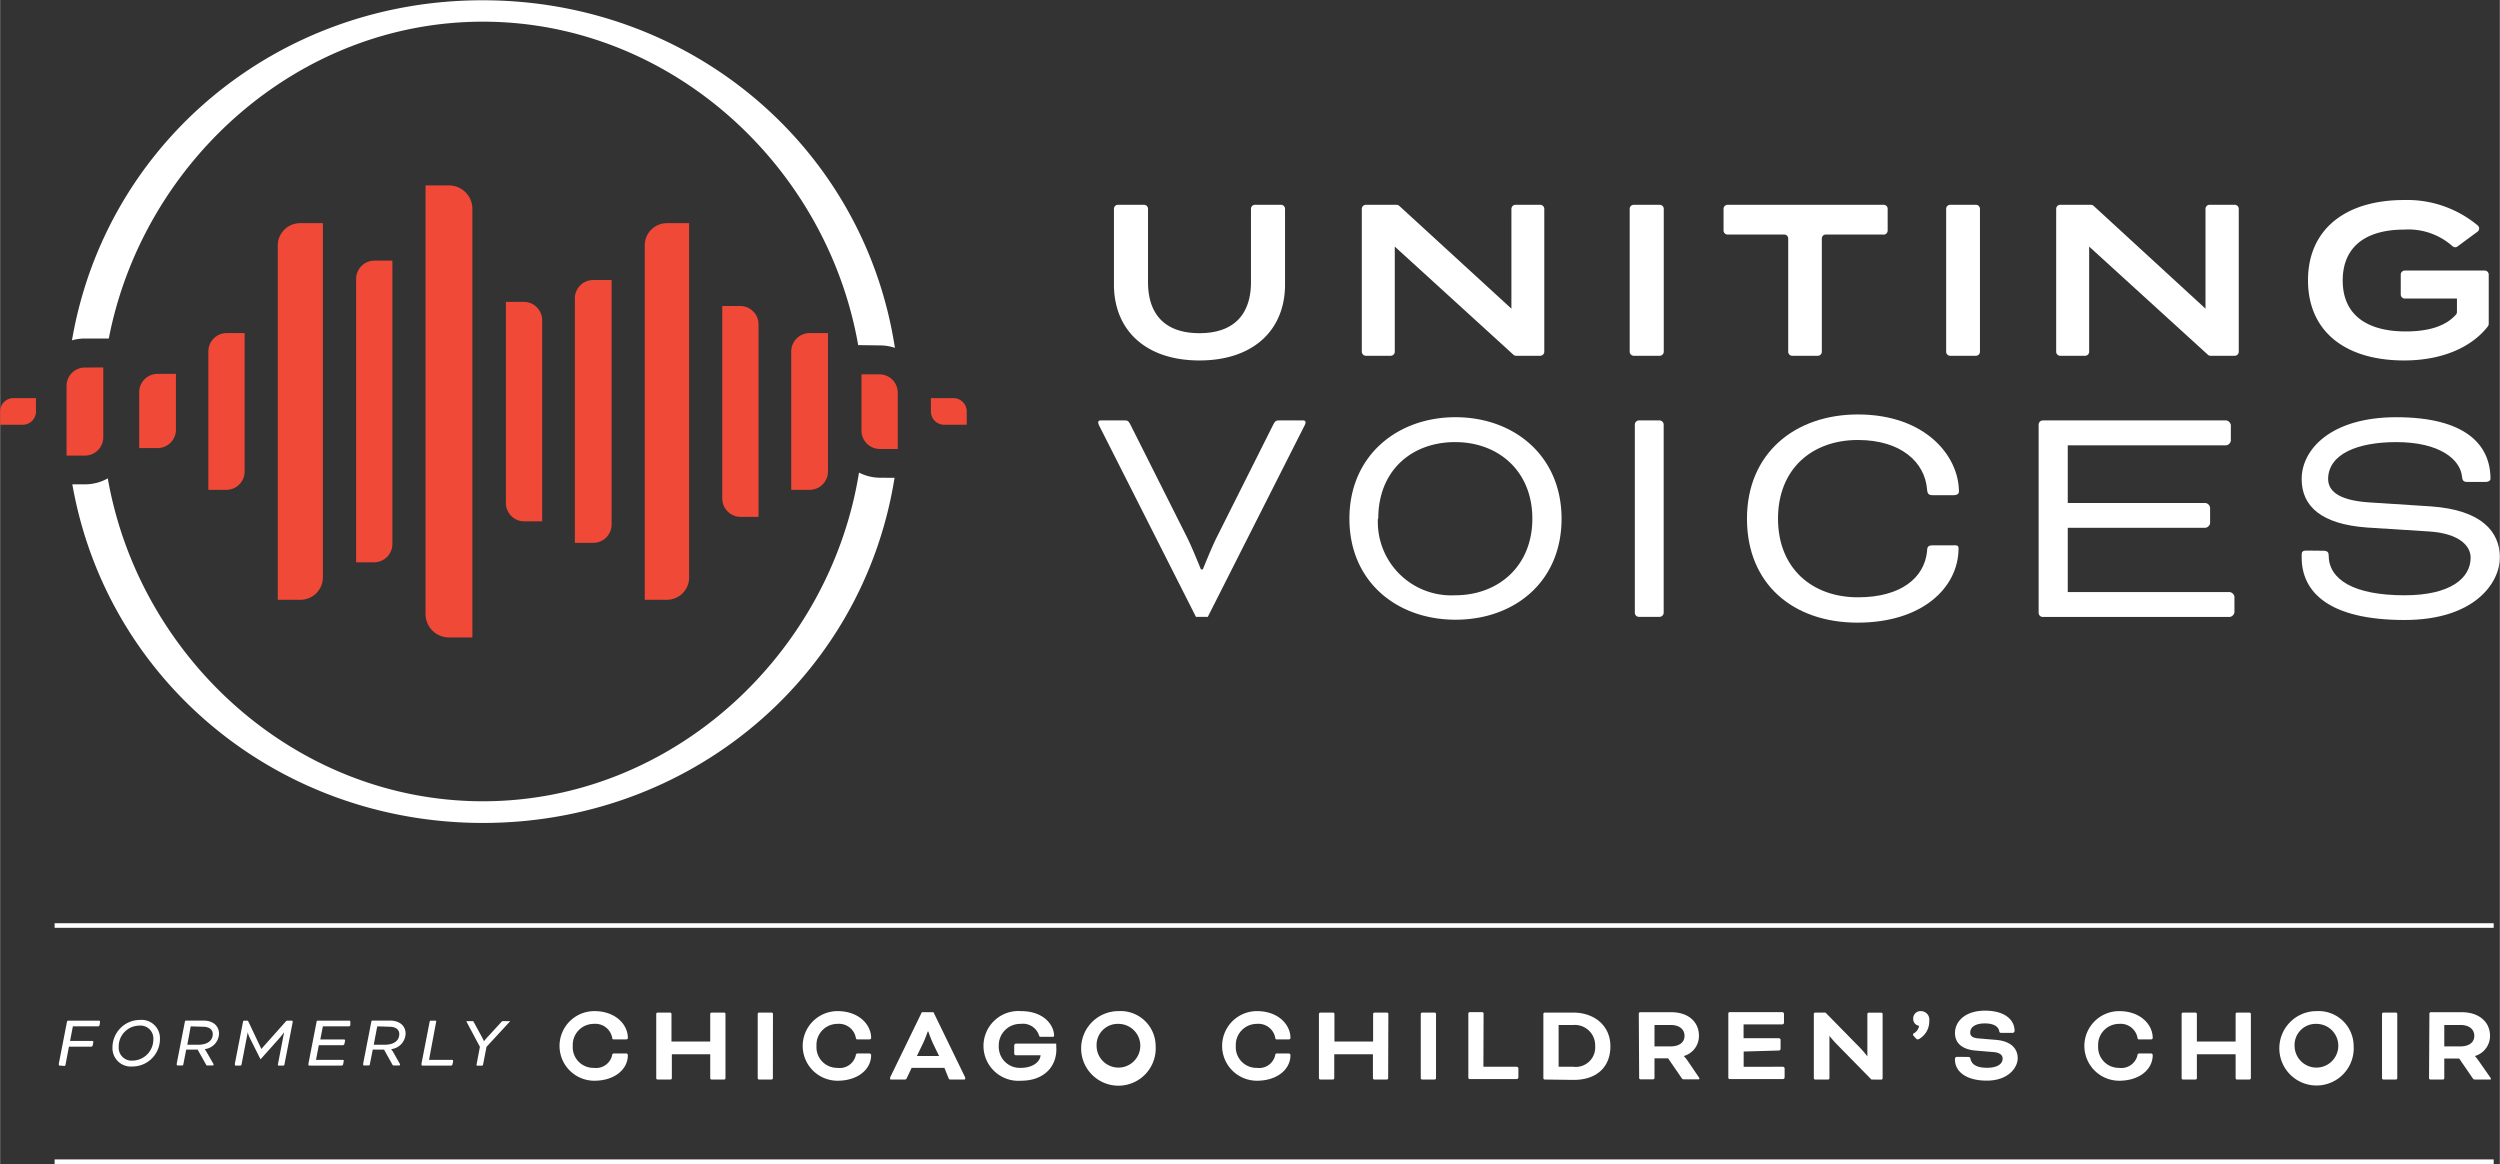 <svg id="Layer_1" data-name="Layer 1" xmlns="http://www.w3.org/2000/svg" width="3.78in" height="1.76in" viewBox="0 0 272.19 126.75">
  <rect x="0" y="0" width="272.19" height="126.75" fill="#333333" stroke="none"/>
  <defs>
    <style>
      .cls-1 {
        fill: #f04937;
      }

      .cls-2 {
        fill: #fff;
      }
    </style>
  </defs>
  <g>
    <g>
      <path class="cls-1" d="M121.6,51.15a2,2,0,0,1,2,2v6.13h-2a2,2,0,0,1-1.95-1.95V51.15Z" transform="translate(-25.86 -10.39)"/>
      <path class="cls-1" d="M35.09,50.41a2,2,0,0,0-2,2V60h2a2,2,0,0,0,2-2v-7.6Z" transform="translate(-25.86 -10.39)"/>
      <path class="cls-1" d="M74.73,30.58a2.55,2.55,0,0,1,2.55,2.55V79.8H74.73a2.55,2.55,0,0,1-2.55-2.55V30.58Z" transform="translate(-25.86 -10.39)"/>
      <path class="cls-1" d="M41,53.1a2,2,0,0,1,2-2h2v6.13a2,2,0,0,1-2,1.95H41Z" transform="translate(-25.86 -10.39)"/>
      <path class="cls-1" d="M25.86,55.19a1.45,1.45,0,0,1,1.45-1.45h2.45v1.45a1.44,1.44,0,0,1-1.44,1.45H25.86Z" transform="translate(-25.86 -10.39)"/>
      <path class="cls-1" d="M131.11,55.19a1.45,1.45,0,0,0-1.45-1.45h-2.45v1.45a1.44,1.44,0,0,0,1.44,1.45h2.46Z" transform="translate(-25.86 -10.39)"/>
      <path class="cls-1" d="M58.53,34.69a2.43,2.43,0,0,0-2.44,2.43V75.7h2.44A2.44,2.44,0,0,0,61,73.26V34.69Z" transform="translate(-25.86 -10.39)"/>
      <path class="cls-1" d="M98.46,34.69a2.41,2.41,0,0,0-2.41,2.41V75.7h2.41a2.42,2.42,0,0,0,2.42-2.42V34.69Z" transform="translate(-25.86 -10.39)"/>
      <path class="cls-1" d="M50.48,46.66a2,2,0,0,0-1.95,2V63.73h1.95a2,2,0,0,0,2-1.95V46.66Z" transform="translate(-25.86 -10.39)"/>
      <path class="cls-1" d="M66.57,38.77a2,2,0,0,0-1.95,1.95v30.9h1.95a2,2,0,0,0,2-2V38.77Z" transform="translate(-25.86 -10.39)"/>
      <path class="cls-1" d="M90.44,40.88a2,2,0,0,0-2,1.95V69.5h2a2,2,0,0,0,2-2V40.88Z" transform="translate(-25.86 -10.39)"/>
      <path class="cls-1" d="M82.88,43.26a2,2,0,0,1,2,2v21.9h-2a2,2,0,0,1-1.95-2V43.26Z" transform="translate(-25.86 -10.39)"/>
      <path class="cls-1" d="M108.44,45.71a2,2,0,0,0-2-2h-1.95V64.67a2,2,0,0,0,1.95,2h2Z" transform="translate(-25.86 -10.39)"/>
      <path class="cls-1" d="M114,46.66a2,2,0,0,0-2,2V63.73h2a2,2,0,0,0,2-1.95V46.66Z" transform="translate(-25.86 -10.39)"/>
    </g>
    <path class="cls-2" d="M121.67,48a5.1,5.1,0,0,1,1.62.27c-3.35-21.84-22.18-37.85-44.87-37.85C56,10.39,37.35,26,33.68,47.45a5.06,5.06,0,0,1,1.41-.2h2.6c3.71-19.18,20.55-34.5,40.73-34.5,20.43,0,37.45,15.68,40.87,35.22Z" transform="translate(-25.86 -10.39)"/>
    <path class="cls-2" d="M121.68,62.41a5.07,5.07,0,0,1-2.3-.56c-3.19,19.81-20.33,35.79-40.95,35.79C58,97.64,41,82,37.58,62.48a5.09,5.09,0,0,1-2.48.65H33.72C37.47,84.49,56.09,100,78.43,100c22.59,0,41.36-15.87,44.82-37.58Z" transform="translate(-25.86 -10.39)"/>
  </g>
  <g>
    <g>
      <path class="cls-2" d="M155.15,69c.53,1.07,1.46,3.39,1.46,3.39h.21s.93-2.32,1.46-3.39l6.2-12.36c.25-.47.33-.47.75-.47h2.5c.21,0,.28.11.28.22a1.35,1.35,0,0,1-.18.46L157.36,77.56h-1.29L145.59,56.85a1.54,1.54,0,0,1-.17-.46c0-.11.07-.22.28-.22h2.49c.43,0,.5,0,.75.47Z" transform="translate(-25.86 -10.39)"/>
      <path class="cls-2" d="M195.88,66.87c0,6.91-5.17,11-11.55,11s-11.55-4.14-11.55-11,5.2-11.05,11.55-11.05S195.88,60,195.88,66.87Zm-20,0a8,8,0,0,0,8.41,8.34c4.67,0,8.41-3.14,8.41-8.34s-3.71-8.34-8.41-8.34S175.92,61.59,175.92,66.87Z" transform="translate(-25.86 -10.39)"/>
      <path class="cls-2" d="M207,77.13a.46.46,0,0,1-.43.43h-2.28a.45.45,0,0,1-.43-.43V56.6a.46.46,0,0,1,.43-.43h2.28a.47.47,0,0,1,.43.43Z" transform="translate(-25.86 -10.39)"/>
      <path class="cls-2" d="M236.3,64.31c-.42,0-.58-.12-.62-.63-.23-2.93-2.8-5.38-7.53-5.38-5,0-8.7,3.15-8.7,8.57s3.73,8.56,8.7,8.56c4.69,0,7.23-2.12,7.53-5,0-.55.16-.66.66-.66h2.15c.23,0,.62-.07.62.3,0,4.35-4,8.12-11,8.12S216.07,74,216.07,66.87s5.23-11.35,12.08-11.35c7.3,0,11,4.47,11,8.42,0,.18-.16.37-.58.37Z" transform="translate(-25.86 -10.39)"/>
      <path class="cls-2" d="M251,67.86v7h17.65a.62.62,0,0,1,.5.5v1.71a.62.62,0,0,1-.5.5H248.26a.45.45,0,0,1-.43-.43V56.6a.46.46,0,0,1,.43-.43h20a.62.62,0,0,1,.5.5v1.71a.61.61,0,0,1-.5.5H251v6.28h15a.61.61,0,0,1,.5.49v1.72a.61.61,0,0,1-.5.49Z" transform="translate(-25.86 -10.39)"/>
      <path class="cls-2" d="M278.84,70.36c.44,0,.57.18.57.5,0,2.64,2.74,4.35,8.26,4.35,5,0,7.2-1.86,7.2-4.1,0-1.28-1.24-2.64-4.53-2.85l-6.77-.43c-4.91-.36-7.1-2.28-7.1-5.28,0-3.24,3.21-6.73,10.3-6.73,7.55,0,10.26,3,10.26,6.7,0,.18-.16.35-.6.35h-1.89c-.4,0-.57-.1-.61-.6-.2-1.85-2.41-3.74-7.16-3.74-4.17,0-7.38,1.27-7.42,4,0,1.6,1.67,2.39,4.54,2.57l6.66.43c5.55.39,7.5,2.78,7.5,5.56s-2.76,6.81-10.38,6.81c-8.28,0-11.2-3.07-11.2-6.81v-.36c0-.25.13-.39.49-.39Z" transform="translate(-25.86 -10.39)"/>
    </g>
    <g>
      <path class="cls-2" d="M165.33,32.69a.44.44,0,0,1,.44.43v8.26c0,4.93-3.43,8.26-9.32,8.26s-9.31-3.33-9.31-8.26V33.12a.44.44,0,0,1,.44-.43h2.83a.44.44,0,0,1,.44.43v8c0,3.29,1.65,5.55,5.6,5.55s5.61-2.26,5.61-5.55v-8a.44.44,0,0,1,.44-.43Z" transform="translate(-25.86 -10.39)"/>
      <path class="cls-2" d="M194,33.14V48.68a.45.45,0,0,1-.45.45h-2.62a.47.47,0,0,1-.3-.12L177.72,37.24V48.68a.45.45,0,0,1-.45.45h-2.69a.45.45,0,0,1-.45-.45V33.14a.45.45,0,0,1,.45-.45h3.31a.51.51,0,0,1,.31.11L190.42,44V33.14a.45.45,0,0,1,.45-.45h2.69A.45.45,0,0,1,194,33.14Z" transform="translate(-25.86 -10.39)"/>
      <path class="cls-2" d="M203.3,48.68V33.13a.44.44,0,0,1,.45-.44h2.82a.44.44,0,0,1,.44.44V48.68a.45.45,0,0,1-.44.45h-2.82A.45.45,0,0,1,203.3,48.68Z" transform="translate(-25.86 -10.39)"/>
      <path class="cls-2" d="M230.87,35.93h-6.21a.43.43,0,0,0-.44.44V48.69a.44.44,0,0,1-.44.44H221a.44.44,0,0,1-.44-.44V36.37a.43.43,0,0,0-.44-.44h-6.16a.44.44,0,0,1-.44-.44V33.13a.44.44,0,0,1,.44-.44h17a.43.43,0,0,1,.43.44v2.36A.44.44,0,0,1,230.87,35.93Z" transform="translate(-25.86 -10.39)"/>
      <path class="cls-2" d="M237.76,48.69V33.12a.44.44,0,0,1,.44-.43H241a.44.44,0,0,1,.44.43V48.69a.44.44,0,0,1-.44.44H238.2A.44.44,0,0,1,237.76,48.69Z" transform="translate(-25.86 -10.39)"/>
      <path class="cls-2" d="M269.62,33.13V48.69a.44.44,0,0,1-.44.44h-2.63a.42.42,0,0,1-.3-.12L253.33,37.24V48.69a.44.44,0,0,1-.44.44h-2.71a.44.44,0,0,1-.44-.44V33.13a.44.44,0,0,1,.44-.44h3.33a.46.46,0,0,1,.3.11L266,44V33.13a.44.44,0,0,1,.44-.44h2.71A.44.44,0,0,1,269.62,33.13Z" transform="translate(-25.86 -10.39)"/>
      <path class="cls-2" d="M296.84,45.64a.49.49,0,0,1-.09.28c-1.65,2.16-4.81,3.72-9.12,3.72-6.51,0-10.47-3.24-10.47-8.73s4-8.74,10.47-8.74a12,12,0,0,1,8,2.76.43.43,0,0,1,0,.68l-2.17,1.6a.42.42,0,0,1-.55,0,7.21,7.21,0,0,0-5.25-1.82c-4.24,0-6.72,1.88-6.72,5.55s2.55,5.54,6.86,5.54c2.35,0,4.29-.51,5.46-1.82a.43.43,0,0,0,.12-.31V42.9H287.7a.44.44,0,0,1-.44-.44V40.29a.44.44,0,0,1,.44-.44h8.7a.44.44,0,0,1,.44.44Z" transform="translate(-25.86 -10.39)"/>
    </g>
  </g>
  <g>
    <path class="cls-2" d="M32.34,126.42a.1.1,0,0,1-.09-.08,1.21,1.21,0,0,1,0-.14l.89-4.57a.13.13,0,0,1,.11-.1h3.39a.1.1,0,0,1,.09.1.84.84,0,0,1,0,.1l-.05.3a.19.19,0,0,1-.14.12H33.78l-.31,1.59h2.44a.12.12,0,0,1,.1.12l-.08.39a.18.18,0,0,1-.14.11H33.35l-.38,2a.13.13,0,0,1-.11.1Z" transform="translate(-25.86 -10.39)"/>
    <path class="cls-2" d="M43.26,123.52a3,3,0,0,1-3,3,2,2,0,0,1-2.17-2.07,3,3,0,0,1,3-3A2,2,0,0,1,43.26,123.52Zm-4.49.87a1.4,1.4,0,0,0,1.5,1.49,2.3,2.3,0,0,0,2.27-2.33A1.4,1.4,0,0,0,41,122.07,2.26,2.26,0,0,0,38.77,124.39Z" transform="translate(-25.86 -10.39)"/>
    <path class="cls-2" d="M48.13,124.63h0a2.68,2.68,0,0,1,.22.33l.74,1.29a.34.34,0,0,1,0,.1.07.07,0,0,1-.07.06h-.62a.12.12,0,0,1-.1-.06l-.94-1.67H46.12l-.32,1.63a.12.12,0,0,1-.11.1h-.52a.08.08,0,0,1-.08-.08.93.93,0,0,1,0-.14l.89-4.57a.13.13,0,0,1,.11-.1H48c1.06,0,1.69.6,1.69,1.42A1.75,1.75,0,0,1,48.13,124.63Zm-1.52-2.48-.37,2h1.23c.76,0,1.54-.32,1.54-1.16,0-.49-.38-.8-1.09-.8Z" transform="translate(-25.86 -10.39)"/>
    <path class="cls-2" d="M57.63,121.53a.09.09,0,0,1,.08.08.58.58,0,0,1,0,.1l-.9,4.61a.12.12,0,0,1-.11.1h-.52a.08.08,0,0,1-.08-.1l.68-3.53h0s-.24.33-.47.6l-2.1,2.35L53,123.32a3,3,0,0,1-.18-.53h0l-.68,3.53a.14.14,0,0,1-.11.1h-.53a.09.09,0,0,1-.08-.09,1.11,1.11,0,0,1,0-.13l.89-4.57a.12.12,0,0,1,.11-.1h.33a.13.13,0,0,1,.13.08l1.42,3h0l2.67-3a.22.22,0,0,1,.17-.08Z" transform="translate(-25.86 -10.39)"/>
    <path class="cls-2" d="M60.56,124.2l-.31,1.6h2.93a.11.11,0,0,1,.1.11l-.08.39a.18.18,0,0,1-.13.12H59.52a.09.09,0,0,1-.09-.08,1.21,1.21,0,0,1,0-.14l.89-4.57a.12.12,0,0,1,.11-.1h3.47a.1.1,0,0,1,.09.1.84.84,0,0,1,0,.1l0,.3a.19.19,0,0,1-.14.12H61l-.28,1.43h2.61a.11.11,0,0,1,.09.12l-.08.39s-.09.11-.13.11Z" transform="translate(-25.86 -10.39)"/>
    <path class="cls-2" d="M68.43,124.63h0a2.21,2.21,0,0,1,.23.33l.73,1.29a.23.23,0,0,1,0,.1s0,.06-.08.06h-.61a.14.14,0,0,1-.11-.06l-.93-1.67H66.43l-.32,1.63a.13.13,0,0,1-.11.1h-.52a.09.09,0,0,1-.09-.08,1.21,1.21,0,0,1,0-.14l.89-4.57a.12.12,0,0,1,.11-.1h1.92c1.07,0,1.7.6,1.7,1.42A1.76,1.76,0,0,1,68.43,124.63Zm-1.51-2.48-.38,2h1.23c.77,0,1.55-.32,1.55-1.16,0-.49-.38-.8-1.09-.8Z" transform="translate(-25.86 -10.39)"/>
    <path class="cls-2" d="M72.56,125.8h2.52a.11.11,0,0,1,.1.1.78.78,0,0,0,0,.09l-.07.31a.18.18,0,0,1-.13.12H71.82a.09.09,0,0,1-.08-.09,1.11,1.11,0,0,1,0-.13l.89-4.57a.12.12,0,0,1,.11-.1h.52a.08.08,0,0,1,.08.1Z" transform="translate(-25.86 -10.39)"/>
    <path class="cls-2" d="M76.65,121.66a.24.24,0,0,1,0-.08.06.06,0,0,1,.06,0h.54c.1,0,.14,0,.18.1l.87,1.6c.13.23.24.49.24.49h0s.23-.29.42-.49l1.47-1.6a.23.23,0,0,1,.21-.1h.7s.05,0,.05,0a.11.11,0,0,1-.05.07l-2.52,2.73-.38,1.95a.12.12,0,0,1-.11.1h-.52a.08.08,0,0,1-.08-.1l.37-1.95Z" transform="translate(-25.86 -10.39)"/>
    <path class="cls-2" d="M92.71,123.57c-.13,0-.19,0-.21-.2a1.86,1.86,0,0,0-2-1.49,2.29,2.29,0,0,0-2.29,2.4,2.25,2.25,0,0,0,2.29,2.39,1.8,1.8,0,0,0,2-1.37c0-.15.08-.2.23-.2H94a.19.19,0,0,1,.21.18c0,1.58-1.48,2.79-3.65,2.79a3.79,3.79,0,1,1,0-7.58c2.32,0,3.65,1.47,3.65,2.92,0,.09-.06.16-.2.16Z" transform="translate(-25.86 -10.39)"/>
    <path class="cls-2" d="M104.84,127.8a.15.15,0,0,1-.14.14h-1.37a.15.15,0,0,1-.15-.14v-2.61H99v2.61a.15.15,0,0,1-.14.14H97.45a.15.15,0,0,1-.15-.14v-7a.15.15,0,0,1,.15-.15h1.37a.15.15,0,0,1,.14.15v3h4.22v-3a.15.15,0,0,1,.15-.15h1.37a.15.15,0,0,1,.14.15Z" transform="translate(-25.86 -10.39)"/>
    <path class="cls-2" d="M110,127.8a.15.15,0,0,1-.14.14H108.5a.15.15,0,0,1-.15-.14v-7a.15.15,0,0,1,.15-.15h1.37a.15.15,0,0,1,.14.15Z" transform="translate(-25.86 -10.39)"/>
    <path class="cls-2" d="M119.24,123.57c-.12,0-.18,0-.21-.2a1.86,1.86,0,0,0-2-1.49,2.28,2.28,0,0,0-2.28,2.4,2.25,2.25,0,0,0,2.28,2.39,1.8,1.8,0,0,0,2-1.37c0-.15.09-.2.24-.2h1.22a.19.19,0,0,1,.21.18c0,1.58-1.48,2.79-3.66,2.79a3.79,3.79,0,1,1,0-7.58c2.32,0,3.66,1.47,3.66,2.92,0,.09-.07.16-.2.16Z" transform="translate(-25.86 -10.39)"/>
    <path class="cls-2" d="M128.68,126.67h-3.57l-.53,1.12c-.07.14-.11.15-.25.15h-1.46c-.07,0-.1,0-.1-.08a.53.53,0,0,1,0-.15l3.45-7.1h1.27l3.45,7.1a.53.53,0,0,1,0,.15s0,.08-.1.08h-1.46c-.14,0-.18,0-.25-.15Zm-3-1.29h2.42l-.66-1.36a13.47,13.47,0,0,1-.51-1.31h-.07a12,12,0,0,1-.52,1.31Z" transform="translate(-25.86 -10.39)"/>
    <path class="cls-2" d="M140.87,124.64c0,1.89-1.33,3.43-3.86,3.43a3.8,3.8,0,1,1,0-7.58c2.53,0,3.59,1.55,3.61,2.64,0,.07,0,.16-.19.16h-1.26a.17.17,0,0,1-.18-.12,1.83,1.83,0,0,0-2-1.29,2.33,2.33,0,0,0-2.39,2.4,2.29,2.29,0,0,0,2.39,2.39c1.32,0,2.11-.66,2.16-1.37h-2.7a.2.2,0,0,1-.17-.17v-.93a.21.21,0,0,1,.17-.17h4.4Z" transform="translate(-25.86 -10.39)"/>
    <path class="cls-2" d="M151.68,124.28a4.06,4.06,0,1,1-4.05-3.79A3.82,3.82,0,0,1,151.68,124.28Zm-6.43,0a2.38,2.38,0,1,0,2.38-2.4A2.3,2.3,0,0,0,145.25,124.28Z" transform="translate(-25.86 -10.39)"/>
    <path class="cls-2" d="M164.91,123.57c-.13,0-.19,0-.21-.2a1.86,1.86,0,0,0-2-1.49,2.29,2.29,0,0,0-2.29,2.4,2.25,2.25,0,0,0,2.29,2.39,1.8,1.8,0,0,0,2-1.37c0-.15.08-.2.23-.2h1.22a.19.19,0,0,1,.21.18c0,1.58-1.48,2.79-3.65,2.79a3.79,3.79,0,1,1,0-7.58c2.32,0,3.65,1.47,3.65,2.92,0,.09-.06.16-.19.16Z" transform="translate(-25.86 -10.39)"/>
    <path class="cls-2" d="M177,127.8a.15.15,0,0,1-.14.14h-1.37a.16.16,0,0,1-.15-.14v-2.61h-4.21v2.61a.16.16,0,0,1-.15.14h-1.37a.16.16,0,0,1-.15-.14v-7a.16.16,0,0,1,.15-.15H171a.16.16,0,0,1,.15.15v3h4.21v-3a.16.16,0,0,1,.15-.15h1.37a.15.15,0,0,1,.14.15Z" transform="translate(-25.86 -10.39)"/>
    <path class="cls-2" d="M182.21,127.8a.15.15,0,0,1-.14.14H180.7a.15.15,0,0,1-.15-.14v-7a.15.15,0,0,1,.15-.15h1.37a.15.15,0,0,1,.14.15Z" transform="translate(-25.86 -10.39)"/>
    <path class="cls-2" d="M187.37,126.55H191a.21.21,0,0,1,.18.17v1a.2.2,0,0,1-.18.17h-5.13a.15.15,0,0,1-.14-.14v-7a.15.15,0,0,1,.14-.15h1.37a.16.16,0,0,1,.15.15Z" transform="translate(-25.86 -10.39)"/>
    <path class="cls-2" d="M194.05,127.94a.15.15,0,0,1-.15-.14v-7a.15.15,0,0,1,.15-.15h3.09c2.32,0,4.06,1.43,4.06,3.67s-1.47,3.66-4,3.66Zm1.51-5.94v4.55h1.6a2.12,2.12,0,0,0,2.38-2.27,2.22,2.22,0,0,0-2.4-2.28Z" transform="translate(-25.86 -10.39)"/>
    <path class="cls-2" d="M204.29,120.76a.16.16,0,0,1,.15-.15h3.4c1.78,0,3,1,3,2.57a2.26,2.26,0,0,1-1.65,2.2v0a4.6,4.6,0,0,1,.4.49l1.23,1.81a.3.3,0,0,1,.07.16s0,.08-.09.08h-1.63a.26.26,0,0,1-.2-.12l-1.49-2.17H206v2.15a.16.16,0,0,1-.15.14h-1.37a.16.16,0,0,1-.15-.14ZM206,122v2.33h1.77c.92,0,1.5-.43,1.5-1.15s-.58-1.18-1.5-1.18Z" transform="translate(-25.86 -10.39)"/>
    <path class="cls-2" d="M215.71,124.89v1.66H220a.21.21,0,0,1,.17.17v1a.2.2,0,0,1-.17.17h-5.82a.15.15,0,0,1-.14-.14v-7a.15.15,0,0,1,.14-.15h5.75a.21.21,0,0,1,.17.17v1a.2.2,0,0,1-.17.17h-4.23v1.5h3.86a.2.2,0,0,1,.17.17v1a.21.21,0,0,1-.17.17Z" transform="translate(-25.86 -10.39)"/>
    <path class="cls-2" d="M229.62,127.94l-3.74-3.81c-.39-.39-.83-.94-.83-.94h0v4.61a.15.15,0,0,1-.14.14H223.5a.15.15,0,0,1-.15-.14v-7a.15.15,0,0,1,.15-.15h1.12l3.7,3.77a10.86,10.86,0,0,1,.86,1h0v-4.61a.15.15,0,0,1,.15-.15h1.36a.15.15,0,0,1,.15.15v7a.15.15,0,0,1-.15.14Z" transform="translate(-25.86 -10.39)"/>
    <path class="cls-2" d="M235,120.49a.92.92,0,0,1,.92,1.05,2.21,2.21,0,0,1-1,1.92.55.55,0,0,1-.25.11.26.26,0,0,1-.19-.09l-.24-.27c-.07-.07-.09-.11-.09-.17a.15.15,0,0,1,.07-.12,1.13,1.13,0,0,0,.59-.83v0a.75.75,0,0,1-.64-.76A.8.8,0,0,1,235,120.49Z" transform="translate(-25.86 -10.39)"/>
    <path class="cls-2" d="M240.15,125.48c.15,0,.23.06.25.18.12.62.65,1,1.81,1s1.7-.44,1.7-1c0-.34-.25-.65-1-.71l-1.91-.16c-1.49-.12-2.28-.81-2.28-1.91,0-1.27,1.11-2.44,3.27-2.44s3.22,1,3.22,2.21a.22.22,0,0,1-.23.21h-1.21a.2.2,0,0,1-.23-.18c-.07-.43-.48-.85-1.56-.85s-1.6.42-1.6,1c0,.34.22.58.89.63l1.9.16c1.71.14,2.38,1,2.38,2s-1,2.44-3.36,2.44-3.47-1.07-3.47-2.28v-.09a.21.21,0,0,1,.23-.22Z" transform="translate(-25.86 -10.39)"/>
    <path class="cls-2" d="M258.8,123.57c-.12,0-.18,0-.21-.2a1.86,1.86,0,0,0-2-1.49,2.28,2.28,0,0,0-2.28,2.4,2.25,2.25,0,0,0,2.28,2.39,1.8,1.8,0,0,0,2-1.37c0-.15.09-.2.24-.2h1.22a.18.18,0,0,1,.2.18c0,1.58-1.47,2.79-3.65,2.79a3.79,3.79,0,1,1,0-7.58c2.32,0,3.65,1.47,3.65,2.92,0,.09-.06.16-.19.16Z" transform="translate(-25.86 -10.39)"/>
    <path class="cls-2" d="M270.94,127.8a.16.16,0,0,1-.15.14h-1.37a.15.15,0,0,1-.14-.14v-2.61h-4.22v2.61a.15.15,0,0,1-.15.14h-1.37a.15.15,0,0,1-.14-.14v-7a.15.15,0,0,1,.14-.15h1.37a.15.15,0,0,1,.15.15v3h4.22v-3a.15.15,0,0,1,.14-.15h1.37a.16.16,0,0,1,.15.15Z" transform="translate(-25.86 -10.39)"/>
    <path class="cls-2" d="M282.13,124.28a4.05,4.05,0,1,1-4.05-3.79A3.82,3.82,0,0,1,282.13,124.28Zm-6.43,0a2.38,2.38,0,1,0,2.38-2.4A2.3,2.3,0,0,0,275.7,124.28Z" transform="translate(-25.86 -10.39)"/>
    <path class="cls-2" d="M286.88,127.8a.15.15,0,0,1-.14.14h-1.37a.16.16,0,0,1-.15-.14v-7a.16.16,0,0,1,.15-.15h1.37a.15.15,0,0,1,.14.15Z" transform="translate(-25.86 -10.39)"/>
    <path class="cls-2" d="M290.38,120.76a.15.15,0,0,1,.14-.15h3.4c1.79,0,3.06,1,3.06,2.57a2.27,2.27,0,0,1-1.65,2.2v0a3.91,3.91,0,0,1,.39.49L297,127.7c.06.09.08.13.08.16s0,.08-.1.08H295.3a.24.24,0,0,1-.19-.12l-1.49-2.17H292v2.15a.15.15,0,0,1-.15.14h-1.37a.15.15,0,0,1-.14-.14ZM292,122v2.33h1.77c.92,0,1.5-.43,1.5-1.15s-.58-1.18-1.5-1.18Z" transform="translate(-25.86 -10.39)"/>
  </g>
  <rect class="cls-2" x="5.93" y="100.53" width="265.59" height="0.5"/>
  <rect class="cls-2" x="5.93" y="126.25" width="265.59" height="0.5"/>
</svg>
